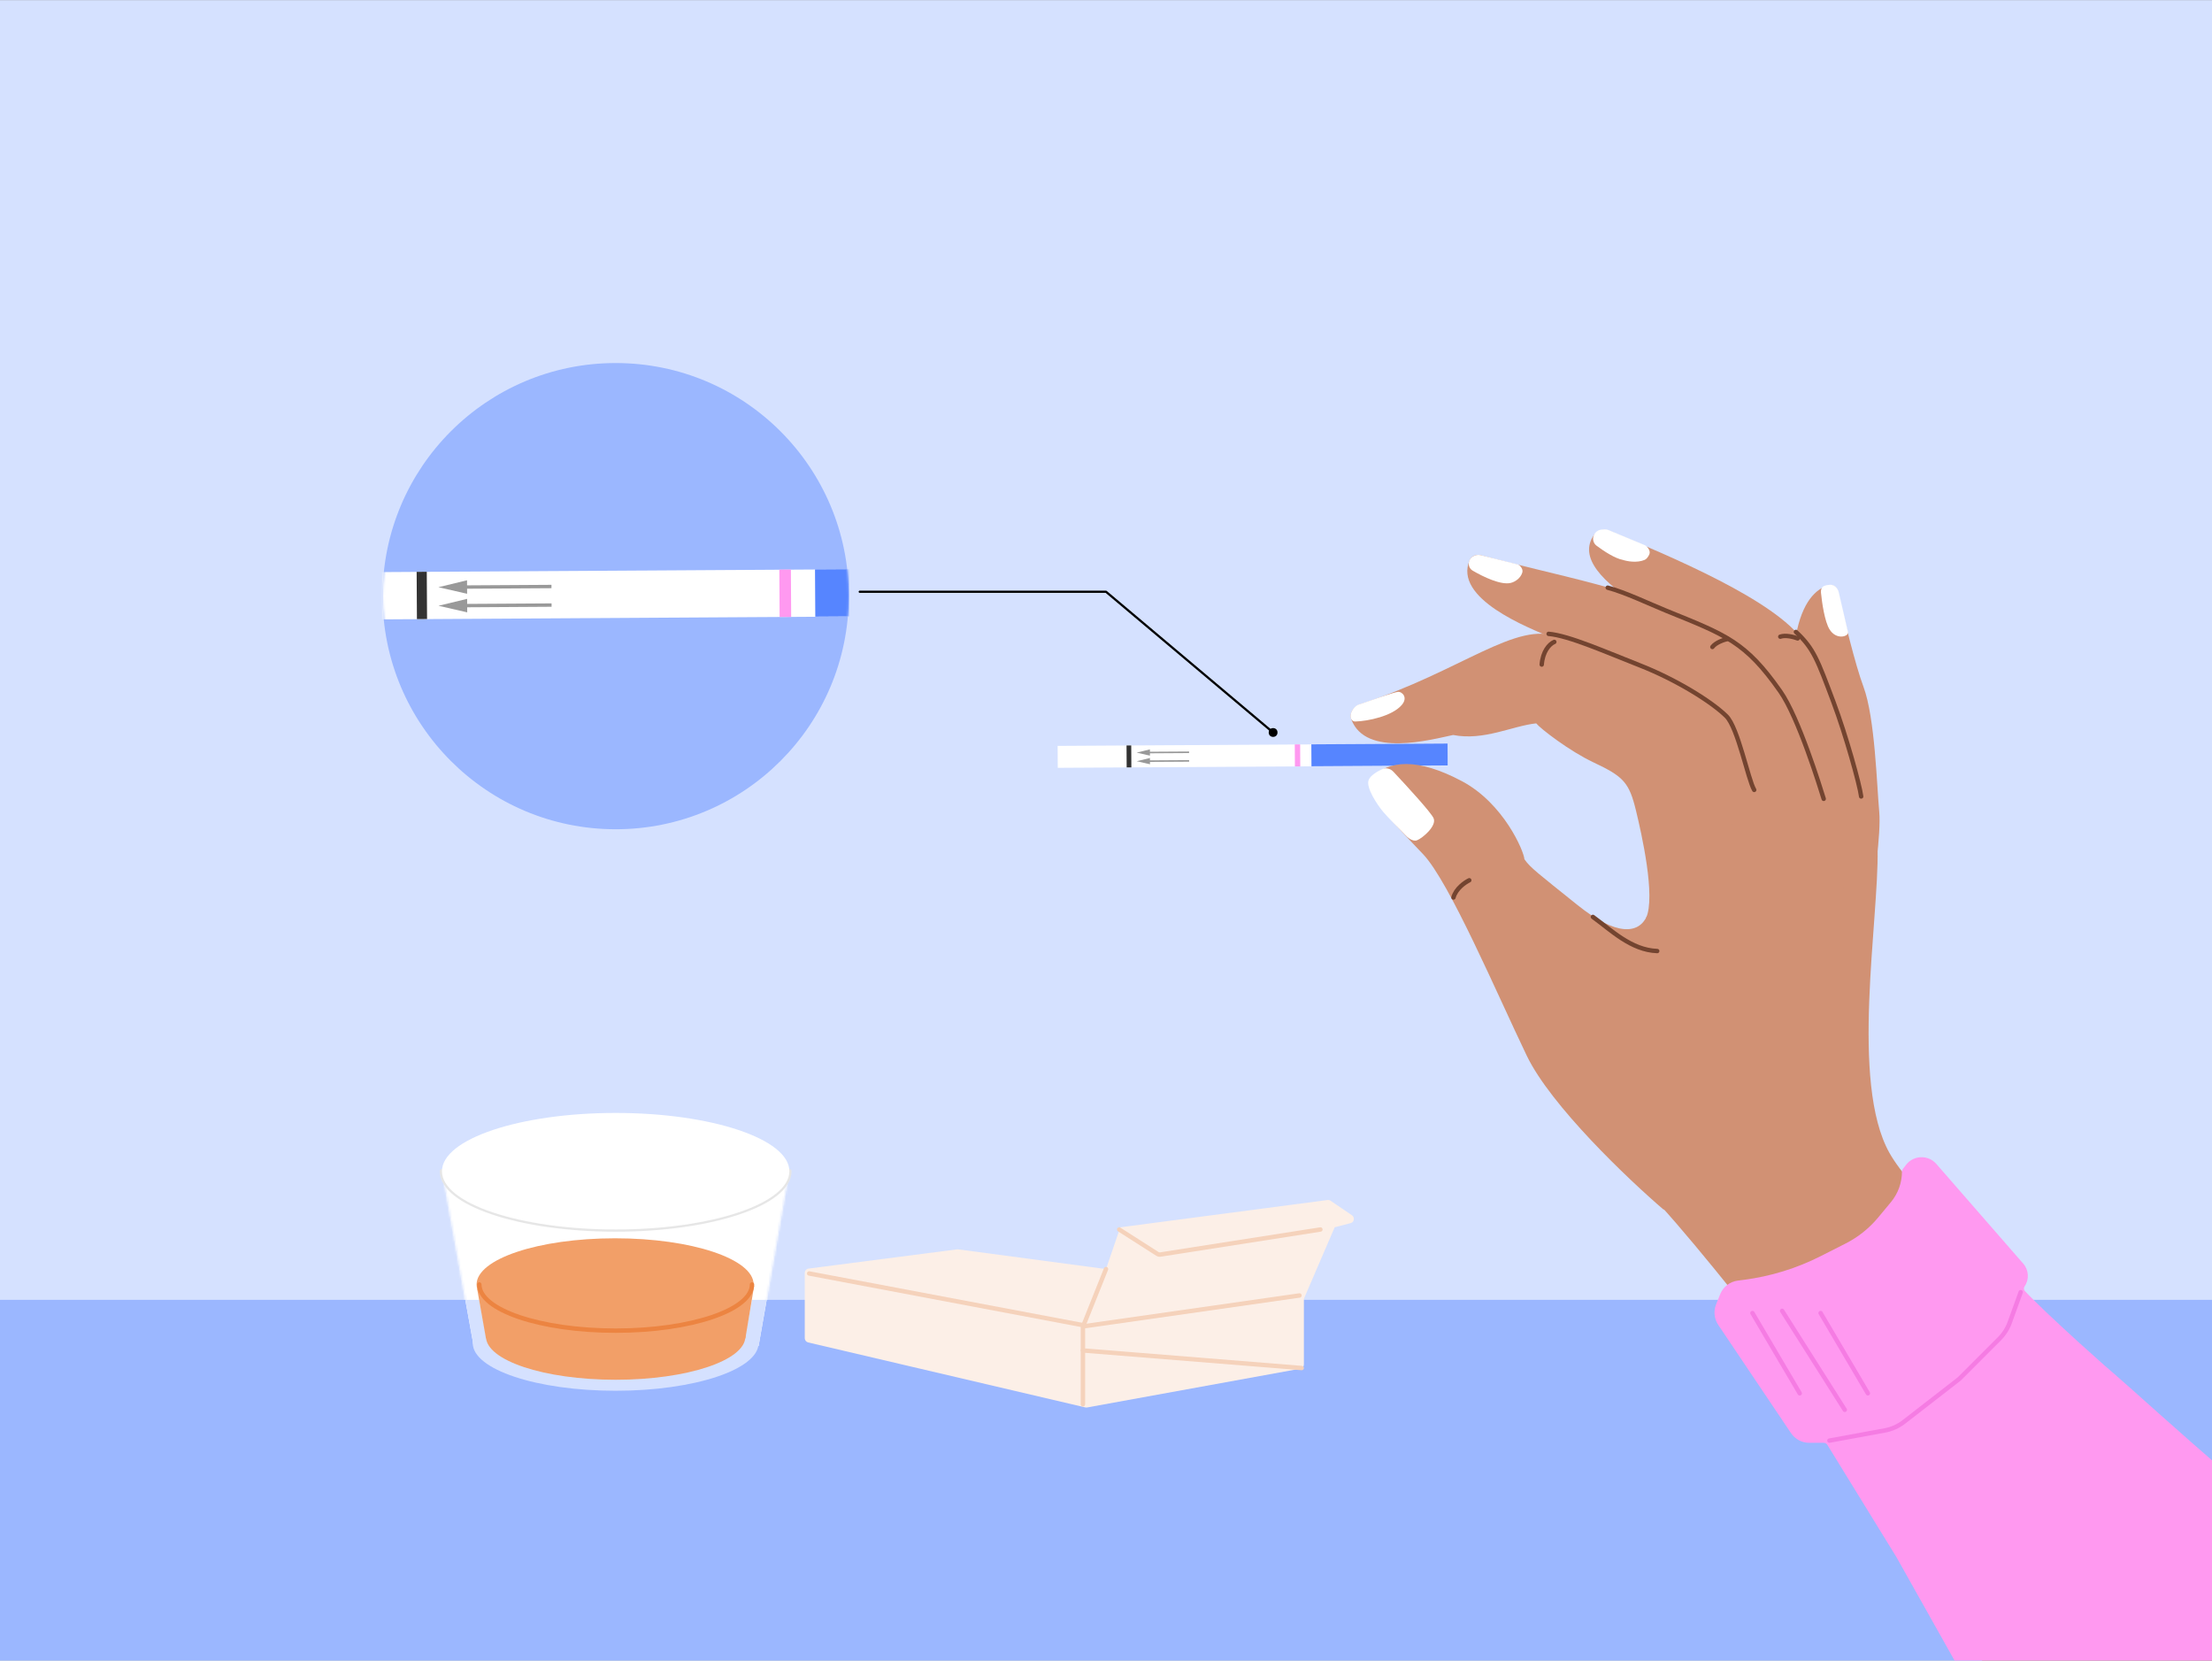 <?xml version="1.0" encoding="utf-8"?>
<svg xmlns="http://www.w3.org/2000/svg" fill="none" height="563" viewBox="0 0 1006 755" width="750">
<rect x="0" y="0" width="1006" height="755" fill="#808080" stroke="none"/>
<g clip-path="url(#clip0_4207_2299)">
<rect fill="#D5E1FF" height="755" transform="matrix(-1 0 0 1 1006 0)" width="1006"/>
<rect fill="#9BB7FF" height="180" width="1052" x="-4" y="591"/>
<path d="M215.5 612.5L201.5 535H358.5L345 612L215.5 612.5Z" fill="white"/>
<ellipse cx="280" cy="610.667" fill="#D5E1FF" rx="65" ry="21.667"/>
<path d="M215.5 612.5L201.5 535H358.5L345 612L215.5 612.5Z" fill="#D5E1FF"/>
<mask height="78" id="mask0_4207_2299" maskUnits="userSpaceOnUse" style="mask-type:alpha" width="158" x="201" y="535">
<path d="M215.5 612.5L201.5 535H358.5L345 612L215.5 612.5Z" fill="#D5E1FF"/>
</mask>
<g mask="url(#mask0_4207_2299)">
<rect fill="white" height="93" width="177" x="188" y="498"/>
</g>
<path d="M221.5 610L208.5 540.5L352.5 535.5L338.5 609.5L221.5 610Z" fill="white"/>
<path d="M221 608.5L217 586L343 584.5L339 608.5H221Z" fill="#F29F68"/>
<ellipse cx="280" cy="607.667" fill="#F29F68" rx="59" ry="19.667"/>
<path d="M342.75 584C342.75 595.598 314.544 605 279.75 605C244.956 605 216.75 595.598 216.75 584C216.75 572.402 244.956 563 279.75 563C314.544 563 342.75 572.402 342.75 584Z" fill="#F29F68"/>
<path d="M342 584C342 595.598 314.242 605 280 605C245.758 605 218 595.598 218 584" stroke="#EC8441" stroke-linecap="round" stroke-linejoin="round" stroke-width="2"/>
<path d="M359 532.5C359 547.136 323.63 559 280 559C236.37 559 201 547.136 201 532.5" stroke="#E6E6E6" stroke-linecap="round" stroke-linejoin="round" stroke-width="2"/>
<ellipse cx="280" cy="532.5" fill="white" rx="79" ry="26.5"/>
<path d="M493.595 639.905L367.544 610.362C366.639 610.15 366 609.343 366 608.415V578.758C366 577.752 366.746 576.903 367.743 576.774L435.239 568.034C435.412 568.011 435.588 568.012 435.761 568.035L503 577L509.5 558L603.746 545.599C604.232 545.535 604.724 545.652 605.13 545.927L614.85 552.523C616.272 553.488 615.895 555.68 614.232 556.113L607 558L593 590.5V620.331C593 621.297 592.309 622.126 591.358 622.299L494.409 639.926C494.139 639.975 493.862 639.968 493.595 639.905Z" fill="#FCEFE7"/>
<path d="M592 622L492.5 614" stroke="#F5D2BB" stroke-linecap="round" stroke-linejoin="round" stroke-width="2"/>
<path d="M600.5 559L527.748 570.383C527.266 570.458 526.773 570.355 526.362 570.092L509 559" stroke="#F5D2BB" stroke-linecap="round" stroke-linejoin="round" stroke-width="2"/>
<path d="M492.5 638.5V602.5L368 579" stroke="#F5D2BB" stroke-linecap="round" stroke-linejoin="round" stroke-width="2"/>
<path d="M503 577L493 602" stroke="#F5D2BB" stroke-linecap="round" stroke-linejoin="round" stroke-width="2"/>
<path d="M493 603L591 589" stroke="#F5D2BB" stroke-linecap="round" stroke-linejoin="round" stroke-width="2"/>
<rect fill="white" height="9.972" transform="matrix(1 -0.006 -0.006 -1 481.059 349.067)" width="177.351"/>
<rect fill="#5685FF" height="9.972" transform="matrix(1 -0.006 -0.006 -1 596.441 348.359)" width="61.966"/>
<path d="M591.293 338.412L591.354 348.414L588.916 348.429L588.854 338.427L591.293 338.412Z" fill="#FF99F0"/>
<rect fill="#323232" height="9.972" transform="matrix(1 -0.006 -0.006 -1 512.398 348.875)" width="2.137"/>
<path d="M521.547 341.76L521.551 342.472L540.782 342.354L540.777 341.642L521.547 341.76Z" fill="#999999"/>
<path d="M522.984 343.532L516.921 342.145L522.966 340.683L522.984 343.532Z" fill="#999999"/>
<path d="M521.57 345.677L521.575 346.389L540.805 346.271L540.801 345.559L521.57 345.677Z" fill="#999999"/>
<path d="M523.007 347.449L516.944 346.061L522.99 344.6L523.007 347.449Z" fill="#999999"/>
<path d="M854.668 369.131C855.547 378.607 852.192 403.705 850.024 411.718C831.081 435.646 817.226 409.015 814.616 400.376C812.006 391.737 820.637 355.847 823.225 343.476C825.813 331.105 812.138 309.723 817.273 286.486C820.547 271.673 827.32 266.91 832.109 266.064C834.034 265.724 835.558 267.298 835.985 269.205C838.615 280.962 843.695 302.024 847.513 312.267C852.748 326.306 853.57 357.286 854.668 369.131Z" fill="#D19174"/>
<path d="M748.217 540.805C763.161 555.453 796.031 596.971 810.598 615.899L942.557 817.82L993.108 839.694L1049.41 710.04C1007.24 668.449 878.31 558.211 859.283 524.14C841.359 492.043 854.538 418.348 853.917 386.102C843.782 341.621 762.565 412.691 754.433 437.394C738.652 485.334 729.536 522.494 748.217 540.805Z" fill="#D19174"/>
<path d="M694.362 479.972C705.306 502.73 740.501 536.204 756.73 550.096L777.519 417.578L748.978 416.553C745.3 424.495 735.401 425.885 717.453 411.475C699.504 397.065 695.939 394.461 693.296 390.641C693.094 387.098 683.96 365.262 664.823 355.108C644.733 344.449 631.663 345.532 623.572 353.647C618.344 358.891 635.182 375.651 647.198 388.326C659.214 401.001 680.681 451.524 694.362 479.972Z" fill="#D19174"/>
<path d="M744.033 368.518C746.517 378.724 753.089 407.688 748.599 417.383C750.956 417.843 761.396 437.426 771.122 434.122C780.848 430.819 799.94 387.338 796.33 370.686C794.468 362.096 793.642 353.526 788.15 335.886C779.468 308.001 750.204 306.789 708.93 289.677C689.886 281.781 664.88 305.047 618.677 320.136C615.646 321.126 613.483 324.127 614.567 327.032C621.086 344.5 650.99 336.186 660.877 334.137C674.886 336.873 687.818 329.985 698.654 328.849C700.531 331.212 713.757 341.451 724.725 346.605C738.436 353.048 740.927 355.759 744.033 368.518Z" fill="#D19174"/>
<path d="M787.629 372.339C788.525 383.475 785.1 409.161 781.585 417.353C799.992 429.139 812.995 422.519 829.254 413.553C828.565 407.082 833.598 389.281 830.56 369.645C824.562 330.872 802.516 298.301 777.21 284.258C749.325 268.784 703.746 260.735 673.692 252.441C671.596 251.863 669.266 252.62 668.398 254.621C660.831 272.075 694.867 285.305 706.233 290.044C728.412 306.176 744.798 307.945 756.084 313.876C772.918 337.876 786.712 360.933 787.629 372.339Z" fill="#D19174"/>
<path d="M836.216 422.734C837.226 416.538 842.058 377.14 837.965 357.024C831.637 325.922 835.741 314.285 820.304 291.588C807.623 272.944 759.875 252.962 732.193 241.407C729.694 240.364 726.682 240.769 725.077 242.968C709.608 264.165 773.972 288.811 786.933 299.786C785.193 342.622 804.504 374.59 774.924 412.828C776.434 415.049 781.884 420.787 791.599 425.973C801.315 431.16 825.392 425.975 836.216 422.734Z" fill="#D19174"/>
<path d="M704.306 288.148C713.57 288.93 730.521 296.497 745.708 302.438C762.184 308.883 778.488 318.985 785.143 325.59C790.467 330.874 795.046 354.583 797.799 359.114" stroke="#734430" stroke-linecap="round" stroke-linejoin="round" stroke-miterlimit="10" stroke-width="2"/>
<path d="M731.18 267.149C738.993 269.194 750.443 274.659 757.794 277.643C784.917 288.653 793.826 291.679 809.691 314.341C817.983 326.185 827.754 357.84 829.406 363.17" stroke="#734430" stroke-linecap="round" stroke-linejoin="round" stroke-miterlimit="10" stroke-width="2"/>
<path d="M846.446 362.094C845.732 356.551 839.496 334.162 833.839 319.136C826.578 299.85 824.876 294.855 816.77 287.274" stroke="#734430" stroke-linecap="round" stroke-linejoin="round" stroke-miterlimit="10" stroke-width="2"/>
<path d="M724.438 416.859C732.521 422.675 741.782 431.98 753.686 432.378" stroke="#734430" stroke-linecap="round" stroke-linejoin="round" stroke-miterlimit="10" stroke-width="2"/>
<path d="M785.844 290.425C784.135 290.791 780.329 292.042 778.773 294.118" stroke="#734430" stroke-linecap="round" stroke-linejoin="round" stroke-miterlimit="10" stroke-width="2"/>
<path d="M706.894 291.808C704.509 292.803 701.602 296.302 701.166 302.112" stroke="#734430" stroke-linecap="round" stroke-linejoin="round" stroke-miterlimit="10" stroke-width="2"/>
<path d="M817.552 290.224C815.93 289.59 812.079 288.545 809.651 289.432" stroke="#734430" stroke-linecap="round" stroke-linejoin="round" stroke-miterlimit="10" stroke-width="2"/>
<path d="M668.211 400.2C666.262 401.138 662.096 404.018 661.026 408.032" stroke="#734430" stroke-linecap="round" stroke-linejoin="round" stroke-miterlimit="10" stroke-width="2"/>
<path d="M644.493 382C642.493 382.8 639.993 380.667 638.993 379.5C636.493 377 630.993 371.4 628.993 369C626.493 366 620.993 358 622.493 354.5C623.319 352.573 626.087 350.851 628.548 349.693C630.304 348.867 632.345 349.394 633.673 350.808C640.406 357.975 650.919 369.492 651.993 372C653.493 375.5 646.993 381 644.493 382Z" fill="white"/>
<path d="M637.499 320.5C633.166 325.555 622.166 327.834 616.499 328C613.831 328.186 613.07 323.932 616.736 320.935C617.105 320.633 617.54 320.424 617.993 320.272C624.113 318.212 634.458 314.5 635.999 314.5C637.599 314.5 640.499 317 637.499 320.5Z" fill="white"/>
<path d="M686.996 265C682.563 266.023 674.665 262.273 669.747 259.39C668.373 258.584 667.725 256.971 668.071 255.415C668.338 254.213 669.167 253.213 670.299 252.727L670.598 252.6C671.504 252.211 672.512 252.134 673.468 252.377C679.04 253.796 688.535 256.135 689.996 256.5C691.173 256.794 691.881 257.827 692.239 258.685C692.458 259.208 692.476 259.794 692.307 260.335C691.567 262.717 689.241 264.482 686.996 265Z" fill="white"/>
<path d="M737.996 254.5C734.572 253.878 729.612 250.691 726.089 248.051C724.537 246.888 724.107 244.778 724.975 243.043C725.612 241.769 726.851 240.905 728.266 240.748L729.213 240.643C730.055 240.549 730.906 240.671 731.688 240.997L747.993 247.791C748.325 247.929 748.627 248.131 748.882 248.386C749.915 249.42 750.667 250.813 750.041 252.134C749.578 253.109 748.862 254.129 747.996 254.5C744.496 256 739.996 255.167 737.996 254.5Z" fill="white"/>
<path d="M831.996 286C829.901 282.508 828.669 274.442 828.169 269.456C828.042 268.2 828.414 266.856 829.582 266.376C830.383 266.047 831.313 265.884 832.224 265.824C834.213 265.693 835.788 267.257 836.24 269.199L840.496 287.5C840.496 289.5 834.996 291 831.996 286Z" fill="white"/>
<path d="M780.459 593.093L782.317 588.449C783.662 585.085 786.723 582.712 790.316 582.246L793.122 581.882C805.282 580.306 817.085 576.667 828.023 571.124L839.319 565.398C845.043 562.497 850.11 558.451 854.206 553.512L860 546.525C863.229 542.631 864.996 537.732 864.996 532.674C864.996 532.237 865.141 531.813 865.408 531.467L866.857 529.592C870.293 525.145 876.938 524.948 880.631 529.185L920.182 574.552C922.719 577.462 922.957 581.724 920.759 584.898C920.312 585.543 920.365 586.409 920.902 586.981C931.603 598.401 960.942 624.335 962.496 625.5C964.096 626.7 995.663 655.334 1012.5 669.5L1016 756.5L891.996 760.5L862.496 708L831.082 656.952C830.718 656.361 830.073 656 829.379 656H822.822C819.493 656 816.382 654.343 814.524 651.58L781.445 602.387C779.6 599.642 779.231 596.163 780.459 593.093Z" fill="#FF99F0"/>
<path d="M831.996 655L857.197 650.38C860.35 649.802 863.318 648.475 865.851 646.51L890.996 627L909.342 608.654C911.419 606.577 913.013 604.068 914.011 601.305L918.996 587.5" stroke="#F57CE3" stroke-linecap="round" stroke-linejoin="round" stroke-width="2"/>
<path d="M796.996 597L818.496 633.5" stroke="#F57CE3" stroke-linecap="round" stroke-linejoin="round" stroke-width="2"/>
<path d="M827.996 597L849.496 633.5" stroke="#F57CE3" stroke-linecap="round" stroke-linejoin="round" stroke-width="2"/>
<path d="M810.496 596L838.996 641" stroke="#F57CE3" stroke-linecap="round" stroke-linejoin="round" stroke-width="2"/>
<circle cx="280" cy="271" fill="#9BB7FF" r="106"/>
<mask height="212" id="mask1_4207_2299" maskUnits="userSpaceOnUse" style="mask-type:luminance" width="212" x="174" y="165">
<circle cx="280" cy="271" fill="white" r="106"/>
</mask>
<g mask="url(#mask1_4207_2299)">
<rect fill="white" height="21.494" transform="matrix(1 -0.006 -0.006 -1 122.066 281.856)" width="382.296"/>
<rect fill="#5685FF" height="21.494" transform="matrix(1 -0.006 -0.006 -1 370.785 280.329)" width="133.573"/>
<path d="M359.688 258.888L359.82 280.448L354.563 280.481L354.431 258.92L359.688 258.888Z" fill="#FF99F0"/>
<rect fill="#323232" height="21.494" transform="matrix(1 -0.006 -0.006 -1 189.617 281.441)" width="4.606"/>
<path d="M209.348 266.105L209.357 267.64L250.81 267.385L250.801 265.85L209.348 266.105Z" fill="#999999"/>
<path d="M212.441 269.924L199.372 266.934L212.403 263.783L212.441 269.924Z" fill="#999999"/>
<path d="M209.395 274.547L209.404 276.083L250.857 275.828L250.848 274.293L209.395 274.547Z" fill="#999999"/>
<path d="M212.488 278.367L199.419 275.376L212.45 272.226L212.488 278.367Z" fill="#999999"/>
</g>
<path d="M391 269H503L579 333" stroke="black" stroke-linecap="round" stroke-linejoin="round"/>
<circle cx="579" cy="333" fill="black" r="2"/>
</g>
<defs>
<clipPath id="clip0_4207_2299">
<rect fill="white" height="755" transform="matrix(-1 0 0 1 1006 0)" width="1006"/>
</clipPath>
</defs>
</svg>